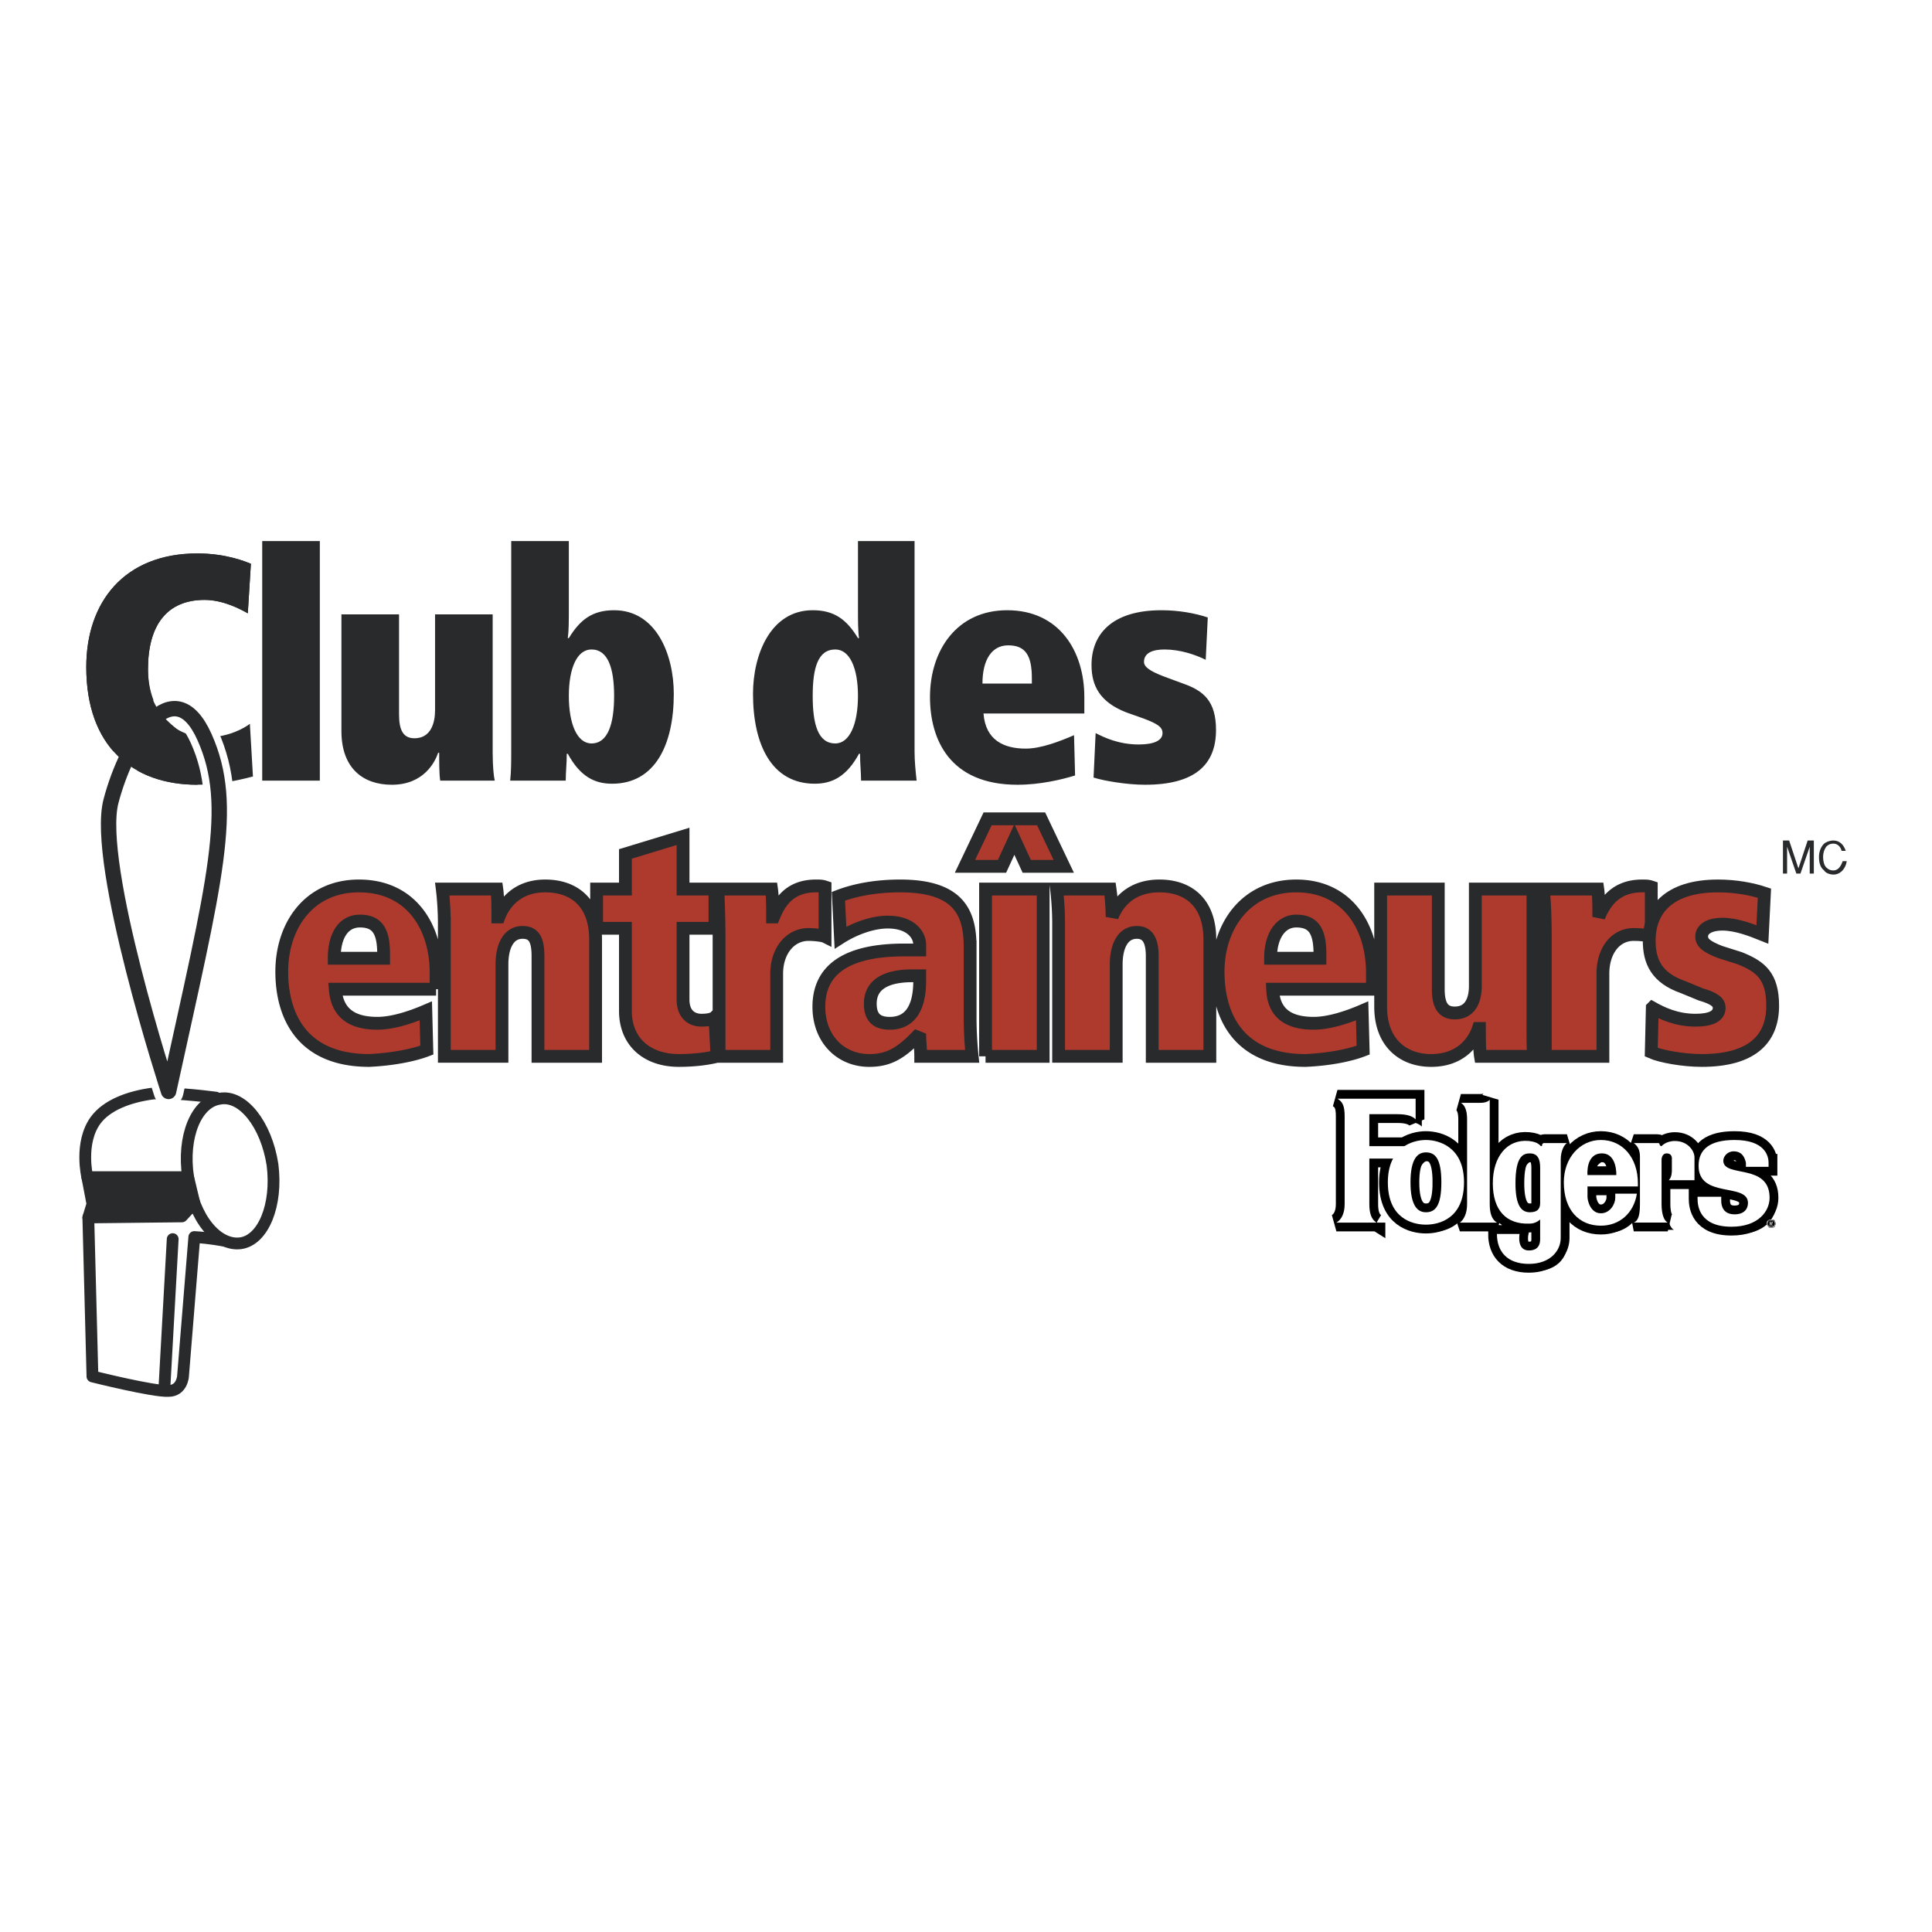 <svg xmlns="http://www.w3.org/2000/svg" width="2500" height="2500" viewBox="0 0 192.756 192.756"><path fill-rule="evenodd" clip-rule="evenodd" fill="#fff" d="M0 0h192.756v192.756H0V0z"/><path d="M33.347 95.603c0-2.267.924-3.709 2.566-3.709 1.745 0 2.361 1.03 2.361 3.297v.412h-4.927zm10.163 3.09v-1.648c0-4.533-2.464-8.654-7.699-8.654-5.031 0-7.699 4.018-7.699 8.55 0 4.328 1.95 8.861 8.726 8.861 2.258-.104 4.414-.516 5.749-1.031l-.103-3.914c-1.437.617-3.284 1.236-4.825 1.236-2.156 0-4.003-.721-4.208-3.4H43.51zM44.331 92.1c0-1.236-.103-2.576-.205-3.4h5.441c.103.721.103 1.854.103 2.782h.103c.308-.824 1.437-3.091 4.62-3.091 2.875 0 5.03 1.648 5.03 5.357v11.642h-5.749v-9.994c0-1.648-.411-2.37-1.54-2.37-1.438 0-2.053 1.442-2.053 3.193v9.17h-5.749V92.1h-.001zM59.524 88.7h2.875v-3.503l5.749-1.751V88.7h3.183v3.915h-3.183v7.109c0 1.441.821 2.061 1.848 2.061.615 0 1.129-.104 1.334-.311l.205 3.916c-.821.207-2.156.412-3.798.412-3.182 0-5.338-1.855-5.338-4.945v-8.242h-2.875V88.7zM71.741 93.542c0-2.37-.103-4.018-.103-4.842h5.338c.103.721.103 1.854.103 2.782h.103c.514-1.236 1.438-3.091 4.209-3.091.411 0 .616 0 .924.103v4.945c-.205-.103-1.026-.206-1.643-.206-1.848 0-3.182 1.648-3.182 3.915v8.242h-5.749V93.542zM91.758 97.869c0 1.545-.308 4.225-2.977 4.225-1.232 0-1.951-.516-1.951-1.957 0-1.957 1.642-2.783 4.208-2.783h.719v.515h.001zm5.031-3.399c0-3.4-1.129-6.079-6.98-6.079-2.772 0-4.825.515-6.16 1.03l.206 4.121c1.129-.721 2.977-1.545 4.722-1.545 2.258 0 3.182 1.236 3.182 2.267v.515h-1.54c-5.749 0-8.521 1.958-8.521 5.667 0 3.193 2.156 5.357 5.03 5.357 2.054 0 3.285-.824 5.03-2.678 0 .721.103 1.545.103 2.266h5.133a38.242 38.242 0 0 1-.205-3.709V94.47zM103.871 81.694l2.26 4.739h-3.695l-1.232-2.679-1.232 2.679h-3.695l2.258-4.739h5.336zm-5.543 23.697V88.7h5.75v16.69h-5.75v.001zM105.617 92.1c0-1.236-.104-2.576-.205-3.4h5.338c.104.721.205 1.854.205 2.782.309-.824 1.438-3.091 4.723-3.091 2.875 0 5.029 1.648 5.029 5.357v11.642h-5.748v-9.994c0-1.648-.514-2.37-1.539-2.37-1.438 0-2.055 1.442-2.055 3.193v9.17h-5.748V92.1zM126.764 95.603c0-2.267 1.027-3.709 2.566-3.709 1.746 0 2.361 1.03 2.361 3.297v.412h-4.927zm10.164 3.09v-1.648c0-4.533-2.465-8.654-7.598-8.654-5.029 0-7.801 4.018-7.801 8.55 0 4.328 1.949 8.861 8.725 8.861 2.361-.104 4.416-.516 5.75-1.031l-.104-3.914c-1.438.617-3.285 1.236-4.824 1.236-2.156 0-4.004-.721-4.105-3.4h9.957zM152.941 102.609c0 1.236 0 2.369.104 2.781h-5.338c-.104-.619-.104-1.855-.104-2.781h-.103c-.307.926-1.436 3.193-4.721 3.193-2.771 0-5.031-1.752-5.031-5.357V88.7h5.75v9.993c0 1.648.512 2.371 1.643 2.371 1.643 0 2.053-1.443 2.053-2.68V88.7h5.748v13.909h-.001zM154.174 93.542c0-2.37-.104-4.018-.205-4.842h5.441c.102.721.102 1.854.102 2.782.514-1.236 1.539-3.091 4.312-3.091.41 0 .615 0 .924.103v4.945c-.205-.103-1.027-.206-1.746-.206-1.848 0-3.08 1.648-3.08 3.915v8.242h-5.748V93.542z" fill-rule="evenodd" clip-rule="evenodd" fill="#ae3a2e" stroke="#282a2b" stroke-width="1.278" stroke-miterlimit="2.613"/><path d="M164.85 100.549c.924.516 2.361 1.236 4.312 1.236 1.539 0 2.361-.412 2.361-1.236 0-.516-.412-.928-1.848-1.34l-1.746-.721c-2.67-.928-3.387-2.576-3.387-4.637 0-2.988 1.848-5.46 6.877-5.46 1.746 0 3.389.309 4.619.721l-.205 4.121c-1.025-.412-2.566-1.03-4.004-1.03-1.129 0-2.053.412-2.053 1.236 0 .618.514 1.03 1.848 1.545l1.951.618c2.053.825 3.285 1.75 3.285 4.739 0 3.4-2.156 5.461-7.084 5.461-1.848 0-4.105-.412-5.029-.824l.103-4.429z" fill-rule="evenodd" clip-rule="evenodd" fill="#ae3a2e" stroke="#282a2b" stroke-width="1.278" stroke-miterlimit="2.613"/><path d="M25.237 77.47c-1.95.515-3.798.824-5.543.824-6.467 0-11.086-3.812-11.086-11.745 0-6.49 3.798-11.333 11.086-11.333 2.875 0 4.825.824 5.338 1.03l-.308 4.945c-.719-.412-2.464-1.339-4.312-1.339-3.798 0-5.646 2.575-5.646 6.902 0 3.812 2.156 6.8 5.954 6.8 2.053 0 3.695-.927 4.209-1.339l.308 5.255zM26.161 77.882V53.98h5.749v23.902h-5.749zM49.156 75.204c0 1.236.103 2.267.206 2.679H43.92c-.103-.618-.103-1.854-.103-2.782h-.103c-.308.927-1.438 3.194-4.62 3.194-2.875 0-5.03-1.648-5.03-5.357V61.295h5.749v9.993c0 1.545.411 2.37 1.54 2.37 1.643 0 2.053-1.546 2.053-2.782v-9.581h5.749v13.909h.001zM61.27 69.434c0 2.782-.616 4.739-2.258 4.739-1.438 0-2.259-1.958-2.259-4.739 0-2.781.821-4.636 2.259-4.636 1.642 0 2.258 1.855 2.258 4.636zm-10.266 5.564c0 .928 0 1.958-.103 2.885h5.543c0-.824.103-1.751.103-2.679h.103c1.232 2.267 2.669 2.988 4.414 2.988 4.312 0 6.16-3.916 6.16-8.964 0-3.915-1.745-8.345-5.954-8.345-2.156 0-3.388.928-4.517 2.782h-.103c.103-.721.103-1.751.103-2.987V53.98h-5.749v21.018zM81.083 69.434c0-2.781.513-4.636 2.258-4.636 1.438 0 2.259 1.854 2.259 4.636s-.821 4.739-2.259 4.739c-1.746 0-2.258-1.957-2.258-4.739zM91.246 53.98H85.6v6.697c0 1.236 0 2.267.103 2.987H85.6c-1.129-1.854-2.361-2.782-4.517-2.782-4.209 0-5.955 4.43-5.955 8.345 0 5.048 1.848 8.964 6.16 8.964 1.745 0 3.183-.722 4.414-2.988h.103c0 .928.103 1.854.103 2.679h5.543c-.103-.927-.205-1.957-.205-2.885V53.98zM98.02 68.198c0-2.37.926-3.812 2.568-3.812 1.744 0 2.361 1.03 2.361 3.296v.515H98.02v.001zm10.164 2.988v-1.648c0-4.533-2.463-8.655-7.699-8.655-5.03 0-7.699 4.018-7.699 8.655 0 4.224 1.951 8.757 8.727 8.757 2.258 0 4.414-.515 5.748-.927l-.104-4.018c-1.436.618-3.285 1.339-4.824 1.339-2.156 0-4.004-.824-4.209-3.502h10.06v-.001zM109.312 73.143c.822.412 2.258 1.133 4.312 1.133 1.539 0 2.361-.412 2.361-1.133 0-.618-.514-.927-1.848-1.442l-1.746-.618c-2.67-1.03-3.49-2.679-3.49-4.739 0-2.988 1.951-5.461 6.98-5.461 1.746 0 3.387.309 4.619.722l-.205 4.224c-1.027-.515-2.566-1.03-4.105-1.03-1.129 0-2.053.309-2.053 1.236 0 .515.615.927 1.949 1.443l1.951.721c2.053.722 3.285 1.751 3.285 4.636 0 3.503-2.156 5.46-7.084 5.46-1.848 0-4.209-.412-5.133-.721l.207-4.431z" fill-rule="evenodd" clip-rule="evenodd" fill="#282a2b"/><path d="M160.334 117.959h-1.336s-.205-2.162 1.438-2.162c1.541 0 1.438 2.162 1.438 2.162h-1.54v1.135h3.696v-.311c0-2.574-1.541-4.326-3.695-4.326-2.055 0-3.697 1.752-3.697 4.225 0 2.781 1.541 4.326 3.697 4.326 1.848 0 3.283-1.236 3.592-3.193h-2.156v.412c0 .617-.512 1.545-1.436 1.545-1.027 0-1.336-1.236-1.336-1.648v-1.029h1.336v-1.136h-.001z" fill-rule="evenodd" clip-rule="evenodd"/><path d="M156.33 118.371v5.873c0 1.236-1.027 2.576-3.184 2.576-2.154 0-3.182-1.236-3.182-2.988h2.258s-.307 1.648.924 1.648c1.232 0 1.129-1.029 1.129-1.34v-1.75s-.41.412-1.025.412c-2.361.102-3.695-1.34-3.695-4.02 0-2.678 1.438-4.43 3.592-4.223 1.027.102 1.129.514 1.232.514s.104-.102.104-.205c.102 0 .102-.104.205-.104h2.258c-.309.207-.615.824-.615 1.648v1.959h-2.055v-1.133c0-.824-.205-1.441-1.025-1.441-.615 0-1.438.205-1.438 2.986 0 2.268.615 2.885 1.438 2.885.82 0 1.025-.412 1.025-.824v-2.473h2.054zM177.066 116.723v.412h-2.258v-.412c-.104-.412-.309-1.133-1.232-1.133-.615 0-1.027.516-1.027.928 0 1.752 4.619.205 4.619 3.709 0 1.34-1.129 2.885-3.797 2.885-3.184 0-3.389-2.061-3.389-2.781v-.207h2.361v.412c0 .516.205 1.34 1.334 1.34.924 0 1.336-.516 1.336-1.133 0-2.061-4.928-.412-4.928-3.709 0-1.648 1.129-2.576 3.592-2.576 2.979-.001 3.389 1.544 3.389 2.265zM146.68 118.682c0 3.605-2.463 4.223-3.799 4.223-1.334 0-3.797-.617-3.797-4.223 0-3.504 2.463-4.225 3.797-4.225 1.336 0 3.799.721 3.799 4.225h-2.258c0-2.371-.617-2.988-1.541-2.988-.82 0-1.539.617-1.539 2.988 0 2.473.719 2.986 1.539 2.986.924 0 1.541-.514 1.541-2.986h2.258z" fill-rule="evenodd" clip-rule="evenodd"/><path d="M137.955 122.699c-.514-.309-.719-.928-.719-1.855v-4.533h4.002v-1.236h-4.002v-3.193h2.771c1.025 0 1.539.207 1.848.516v-2.061h-7.803c.514.309.617.721.617 1.752l.102 8.756c0 .928-.309 1.547-.82 1.855h4.004v-.001zM149.965 122.699c-.514-.309-.719-.928-.719-1.855V110.44s-.205.309-.924.309h-1.951c.514.309.617 1.029.617 1.648v8.447c0 .928-.309 1.547-.719 1.855h3.696zM164.234 120.844c0 .928-.104 1.648-.617 1.855h3.389c-.41-.207-.615-.928-.615-1.855v-4.43s0-.617.512-.617c.617 0 .514.617.514.617v1.031c0 .205 0 .721-.307 1.029h2.566v-.721-1.545c0-.723-.719-1.648-1.951-1.648-.924 0-1.334.514-1.334.514-.104 0-.205-.102-.205-.205s-.104-.104-.207-.104h-2.361c.412.309.617.721.617 1.34v4.739h-.001z" fill-rule="evenodd" clip-rule="evenodd"/><path d="M159.717 117.238h-1.334s-.205-2.164 1.438-2.164c1.539 0 1.438 2.164 1.438 2.164h-1.542v1.133H163.413v-.309c0-2.576-1.539-4.326-3.695-4.326-2.053 0-3.695 1.75-3.695 4.223 0 2.783 1.539 4.328 3.695 4.328 1.848 0 3.285-1.236 3.594-3.193h-2.156v.412c0 .617-.514 1.545-1.438 1.545-1.025 0-1.334-1.236-1.334-1.648v-1.031h1.334v-1.134h-.001z" fill-rule="evenodd" clip-rule="evenodd" fill="#fff"/><path d="M159.717 117.238h-1.334s-.205-2.164 1.438-2.164c1.539 0 1.438 2.164 1.438 2.164h-1.542v1.133H163.413v-.309c0-2.576-1.539-4.326-3.695-4.326-2.053 0-3.695 1.75-3.695 4.223 0 2.783 1.539 4.328 3.695 4.328 1.848 0 3.285-1.236 3.594-3.193h-2.156v.412c0 .617-.514 1.545-1.438 1.545-1.025 0-1.334-1.236-1.334-1.648v-1.031h1.334v-1.134h-.001z" fill="none" stroke="#000" stroke-width="1.754" stroke-miterlimit="2.613"/><path d="M155.713 117.65v5.873c0 1.236-1.025 2.576-3.182 2.576s-3.182-1.236-3.182-2.988h2.258s-.309 1.648.924 1.648 1.129-1.031 1.129-1.34v-1.752s-.41.412-1.025.412c-2.361.104-3.697-1.338-3.697-4.018 0-2.678 1.438-4.43 3.594-4.225 1.027.104 1.129.516 1.232.516.102 0 .102-.104.102-.205.104-.104.104-.104.205-.104h2.26c-.309.205-.617.824-.617 1.648v1.959h-2.053v-1.133c0-.824-.205-1.443-1.025-1.443-.617 0-1.438.207-1.438 2.988 0 2.268.615 2.885 1.438 2.885.82 0 1.025-.412 1.025-.928v-2.369h2.052z" fill-rule="evenodd" clip-rule="evenodd" fill="#fff"/><path d="M155.713 117.65v5.873c0 1.236-1.025 2.576-3.182 2.576s-3.182-1.236-3.182-2.988h2.258s-.309 1.648.924 1.648 1.129-1.031 1.129-1.34v-1.752s-.41.412-1.025.412c-2.361.104-3.697-1.338-3.697-4.018 0-2.678 1.438-4.43 3.594-4.225 1.027.104 1.232.516 1.232.516l.102-.205c.104-.104.205-.104.205-.104h2.26c-.309.205-.617.824-.617 1.648v1.959h-2.053v-1.133c0-.824-.205-1.443-1.025-1.443-.617 0-1.438.207-1.438 2.988 0 2.268.615 2.885 1.438 2.885.82 0 1.025-.412 1.025-.928v-2.369h2.052z" fill="none" stroke="#000" stroke-width="1.754" stroke-miterlimit="2.613"/><path d="M176.451 116.002v.412h-2.26v-.412c-.102-.412-.307-1.133-1.23-1.133-.617 0-1.027.516-1.027.928 0 1.75 4.619.205 4.619 3.709 0 1.338-1.129 2.885-3.799 2.885-3.182 0-3.387-2.061-3.387-2.783v-.205h2.361v.412c0 .516.205 1.34 1.334 1.34.924 0 1.334-.516 1.334-1.135 0-2.061-4.928-.412-4.928-3.709 0-1.648 1.131-2.574 3.594-2.574 2.977-.001 3.389 1.544 3.389 2.265z" fill-rule="evenodd" clip-rule="evenodd" fill="#fff"/><path d="M176.451 116.002v.412h-2.26v-.412c-.102-.412-.307-1.133-1.23-1.133-.617 0-1.027.516-1.027.928 0 1.75 4.619.205 4.619 3.709 0 1.338-1.129 2.885-3.799 2.885-3.182 0-3.387-2.061-3.387-2.783v-.205h2.361v.412c0 .516.205 1.34 1.334 1.34.924 0 1.334-.516 1.334-1.135 0-2.061-4.928-.412-4.928-3.709 0-1.648 1.131-2.574 3.594-2.574 2.977-.001 3.389 1.544 3.389 2.265z" fill="none" stroke="#000" stroke-width="1.754" stroke-miterlimit="2.613"/><path d="M146.064 117.959c0 3.607-2.465 4.225-3.799 4.225s-3.799-.617-3.799-4.225c0-3.502 2.465-4.223 3.799-4.223s3.799.721 3.799 4.223h-2.26c0-2.369-.615-2.986-1.539-2.986-.82 0-1.539.617-1.539 2.986 0 2.371.719 2.988 1.539 2.988.924 0 1.539-.617 1.539-2.988h2.26z" fill-rule="evenodd" clip-rule="evenodd" fill="#fff" stroke="#000" stroke-width="1.754" stroke-miterlimit="2.613"/><path d="M137.338 121.979c-.514-.311-.719-.928-.719-1.855v-4.533h4.004v-1.236h-4.004v-3.193h2.771c1.027 0 1.541.205 1.848.516v-2.061h-7.801c.514.309.719.721.719 1.75v8.758c0 .928-.309 1.545-.822 1.855h4.004v-.001zM149.35 121.979c-.514-.311-.719-.928-.719-1.855v-10.406s-.205.311-.924.311h-1.951c.514.309.615 1.029.615 1.648v8.447c0 .928-.307 1.545-.719 1.855h3.698z" fill-rule="evenodd" clip-rule="evenodd" fill="#fff" stroke="#000" stroke-width="1.754" stroke-miterlimit="2.613"/><path d="M163.617 120.123c0 .928-.102 1.648-.615 1.855h3.389c-.412-.207-.617-.928-.617-1.855v-4.43s0-.619.514-.619c.615 0 .514.619.514.619v1.029c0 .207 0 .723-.309 1.031h2.566v-.721-1.547c0-.721-.719-1.648-1.949-1.648-.924 0-1.336.516-1.336.516-.102 0-.205-.104-.205-.205 0-.104-.102-.104-.205-.104h-2.361c.41.309.615.721.615 1.34v4.739h-.001z" fill-rule="evenodd" clip-rule="evenodd" fill="#fff"/><path d="M163.617 120.123c0 .928-.102 1.648-.615 1.855h3.389c-.412-.207-.617-.928-.617-1.855v-4.43s0-.619.514-.619c.615 0 .514.619.514.619v1.029c0 .207 0 .723-.309 1.031h2.566v-.721-1.547c0-.721-.719-1.648-1.949-1.648-.924 0-1.336.516-1.336.516s-.205-.104-.205-.205c0-.104-.205-.104-.205-.104h-2.361c.41.309.615.721.615 1.34v4.739h-.001z" fill="none" stroke="#000" stroke-width="1.754" stroke-miterlimit="2.613"/><path d="M159.717 117.238h-1.334s-.205-2.164 1.438-2.164c1.539 0 1.438 2.164 1.438 2.164h-1.542v1.133H163.413v-.309c0-2.576-1.539-4.326-3.695-4.326-2.053 0-3.695 1.75-3.695 4.223 0 2.783 1.539 4.328 3.695 4.328 1.848 0 3.285-1.236 3.594-3.193h-2.156v.412c0 .617-.514 1.545-1.438 1.545-1.025 0-1.334-1.236-1.334-1.648v-1.031h1.334v-1.134h-.001z" fill-rule="evenodd" clip-rule="evenodd" fill="#fff"/><path d="M155.713 117.65v5.873c0 1.236-1.025 2.576-3.182 2.576s-3.182-1.236-3.182-2.988h2.258s-.309 1.648.924 1.648 1.129-1.031 1.129-1.34v-1.752s-.41.412-1.025.412c-2.361.104-3.697-1.338-3.697-4.018 0-2.678 1.438-4.43 3.594-4.225 1.027.104 1.129.516 1.232.516.102 0 .102-.104.102-.205.104-.104.104-.104.205-.104h2.26c-.309.205-.617.824-.617 1.648v1.959h-2.053v-1.133c0-.824-.205-1.443-1.025-1.443-.617 0-1.438.207-1.438 2.988 0 2.268.615 2.885 1.438 2.885.82 0 1.025-.412 1.025-.928v-2.369h2.052zM176.451 116.002v.412h-2.26v-.412c-.102-.412-.307-1.133-1.23-1.133-.617 0-1.027.516-1.027.928 0 1.75 4.619.205 4.619 3.709 0 1.338-1.129 2.885-3.799 2.885-3.182 0-3.387-2.061-3.387-2.783v-.205h2.361v.412c0 .516.205 1.34 1.334 1.34.924 0 1.334-.516 1.334-1.135 0-2.061-4.928-.412-4.928-3.709 0-1.648 1.131-2.574 3.594-2.574 2.977-.001 3.389 1.544 3.389 2.265zM146.064 117.959c0 3.607-2.465 4.225-3.799 4.225s-3.799-.617-3.799-4.225c0-3.502 2.465-4.223 3.799-4.223s3.799.721 3.799 4.223h-2.26c0-2.369-.615-2.986-1.539-2.986-.82 0-1.539.617-1.539 2.986 0 2.371.719 2.988 1.539 2.988.924 0 1.539-.617 1.539-2.988h2.26z" fill-rule="evenodd" clip-rule="evenodd" fill="#fff"/><path d="M137.338 121.979c-.514-.311-.719-.928-.719-1.855v-4.533h4.004v-1.236h-4.004v-3.193h2.771c1.027 0 1.541.205 1.848.516v-2.061h-7.801c.514.309.719.721.719 1.75v8.758c0 .928-.309 1.545-.822 1.855h4.004v-.001zM149.35 121.979c-.514-.311-.719-.928-.719-1.855v-10.406s-.205.311-.924.311h-1.951c.514.309.615 1.029.615 1.648v8.447c0 .928-.307 1.545-.719 1.855h3.698zM163.617 120.123c0 .928-.102 1.648-.615 1.855h3.389c-.412-.207-.617-.928-.617-1.855v-4.43s0-.619.514-.619c.615 0 .514.619.514.619v1.029c0 .207 0 .723-.309 1.031h2.566v-.721-1.547c0-.721-.719-1.648-1.949-1.648-.924 0-1.336.516-1.336.516-.102 0-.205-.104-.205-.205 0-.104-.102-.104-.205-.104h-2.361c.41.309.615.721.615 1.34v4.739h-.001z" fill-rule="evenodd" clip-rule="evenodd" fill="#fff"/><path d="M176.758 122.492c.104 0 .205 0 .309-.102 0-.104.102-.207.102-.311 0-.102-.102-.205-.102-.309-.104-.104-.205-.104-.309-.104-.307 0-.514.104-.514.412 0 .104.104.207.207.311 0 .103.102.103.307.103z" fill-rule="evenodd" clip-rule="evenodd"/><path d="M176.758 122.492c.104 0 .205 0 .309-.102 0-.104.102-.207.102-.311 0-.102-.102-.205-.102-.309-.104-.104-.205-.104-.309-.104-.307 0-.514.104-.514.412 0 .104.104.207.207.311 0 .103.102.103.307.103zm-.41-.412c0-.102.104-.205.104-.309h.512c0 .104.104.207.104.309 0 .207-.205.311-.309.311-.102 0-.205 0-.307-.104-.001 0-.104-.103-.104-.207z" fill-rule="evenodd" clip-rule="evenodd" fill="#a4a6a8"/><path d="M176.963 122.287h-.205l-.102-.207v.207h-.104v-.412h.309v.104c0 .102 0 .102-.104.102l.104.207h.102v-.001zm-.205-.308v-.104h-.102v.104h.102z" fill-rule="evenodd" clip-rule="evenodd" fill="#a4a6a8"/><path fill-rule="evenodd" clip-rule="evenodd" fill="#282a2b" d="M179.633 87.155l.924-2.679v2.679h.41v-3.297h-.615l-.924 2.782-.924-2.782h-.617v3.297h.412v-2.679l.924 2.679h.41zM184.15 84.888c-.207-.618-.617-1.03-1.232-1.03-.412 0-.822.206-.924.309-.412.412-.514.927-.514 1.339 0 .515.102 1.03.514 1.339.102.206.512.412.924.412.719 0 1.232-.618 1.334-1.339h-.41c-.205.618-.514.927-.924.927-.309 0-.514-.103-.719-.309s-.309-.618-.309-1.03.104-.721.309-1.03c.205-.206.41-.309.719-.309.41 0 .719.309.82.721h.412z"/><path d="M22.67 123.832c-.718-.104-1.54-.309-3.285-.412l-1.129 13.908s-.103 1.443-1.438 1.443c-1.437.104-7.596-1.443-7.596-1.443l-.411-15.865.411-1.34-.513-2.678s-.821-3.4.821-5.668c1.129-1.545 3.388-2.369 5.749-2.678 1.643-.104 4.722.205 6.262.412l1.129 14.321z" fill-rule="evenodd" clip-rule="evenodd" fill="#fff"/><path d="M22.671 123.832c-.719-.104-1.54-.309-3.285-.412l-1.129 13.908s-.103 1.443-1.437 1.443c-1.438.104-7.597-1.443-7.597-1.443l-.411-15.865.411-1.34-.513-2.678s-.821-3.4.821-5.668c1.129-1.545 3.388-2.369 5.749-2.678 1.643-.104 4.722.205 6.262.412" fill="none" stroke="#282a2b" stroke-width="1.176" stroke-linecap="round" stroke-linejoin="round" stroke-miterlimit="2.613"/><path d="M27.188 116.209c.513 4.018-.924 7.52-3.182 7.83-2.361.309-4.722-2.576-5.236-6.594-.616-4.02.821-7.521 3.183-7.83 2.257-.412 4.619 2.574 5.235 6.594z" fill-rule="evenodd" clip-rule="evenodd" fill="#fff" stroke="#282a2b" stroke-width="1.176" stroke-linecap="round" stroke-linejoin="round" stroke-miterlimit="2.613"/><path fill-rule="evenodd" clip-rule="evenodd" fill="#282a2b" stroke="#282a2b" stroke-width="1.176" stroke-linecap="round" stroke-linejoin="round" stroke-miterlimit="2.613" d="M9.633 120.227l-.924-2.782H18.77l.616 2.575-1.232 1.339-9.342.104.821-1.236z"/><path fill-rule="evenodd" clip-rule="evenodd" fill="#282a2b" d="M16.409 138.359l.821-14.732-.821 14.732z"/><path fill="none" stroke="#282a2b" stroke-width="1.176" stroke-linecap="round" stroke-linejoin="round" stroke-miterlimit="2.613" d="M16.409 138.359l.821-14.732"/><path d="M16.819 108.893s-7.391-22.665-5.749-28.95c1.643-6.284 6.262-13.29 9.342-6.388 3.08 6.903 1.027 14.218-3.593 35.338z" fill="none" stroke="#fff" stroke-width="2.98" stroke-linecap="round" stroke-linejoin="round" stroke-miterlimit="2.613"/><path d="M16.819 108.893s-7.391-22.665-5.748-28.95c1.642-6.284 6.262-13.29 9.341-6.388 3.08 6.903 1.027 14.218-3.593 35.338z" fill="none" stroke="#282a2b" stroke-width="1.534" stroke-linecap="round" stroke-linejoin="round" stroke-miterlimit="2.613"/><path d="M19.693 78.294c-6.467 0-11.086-3.812-11.086-11.745 0-6.49 3.798-11.333 11.086-11.333 2.875 0 4.825.824 5.338 1.03l-.308 4.945c-.719-.412-2.464-1.339-4.312-1.339-3.798 0-5.646 2.575-5.646 6.902 0 3.812 1.54 4.945 3.901 6.8l1.027 4.74z" fill-rule="evenodd" clip-rule="evenodd" fill="#282a2b"/></svg>